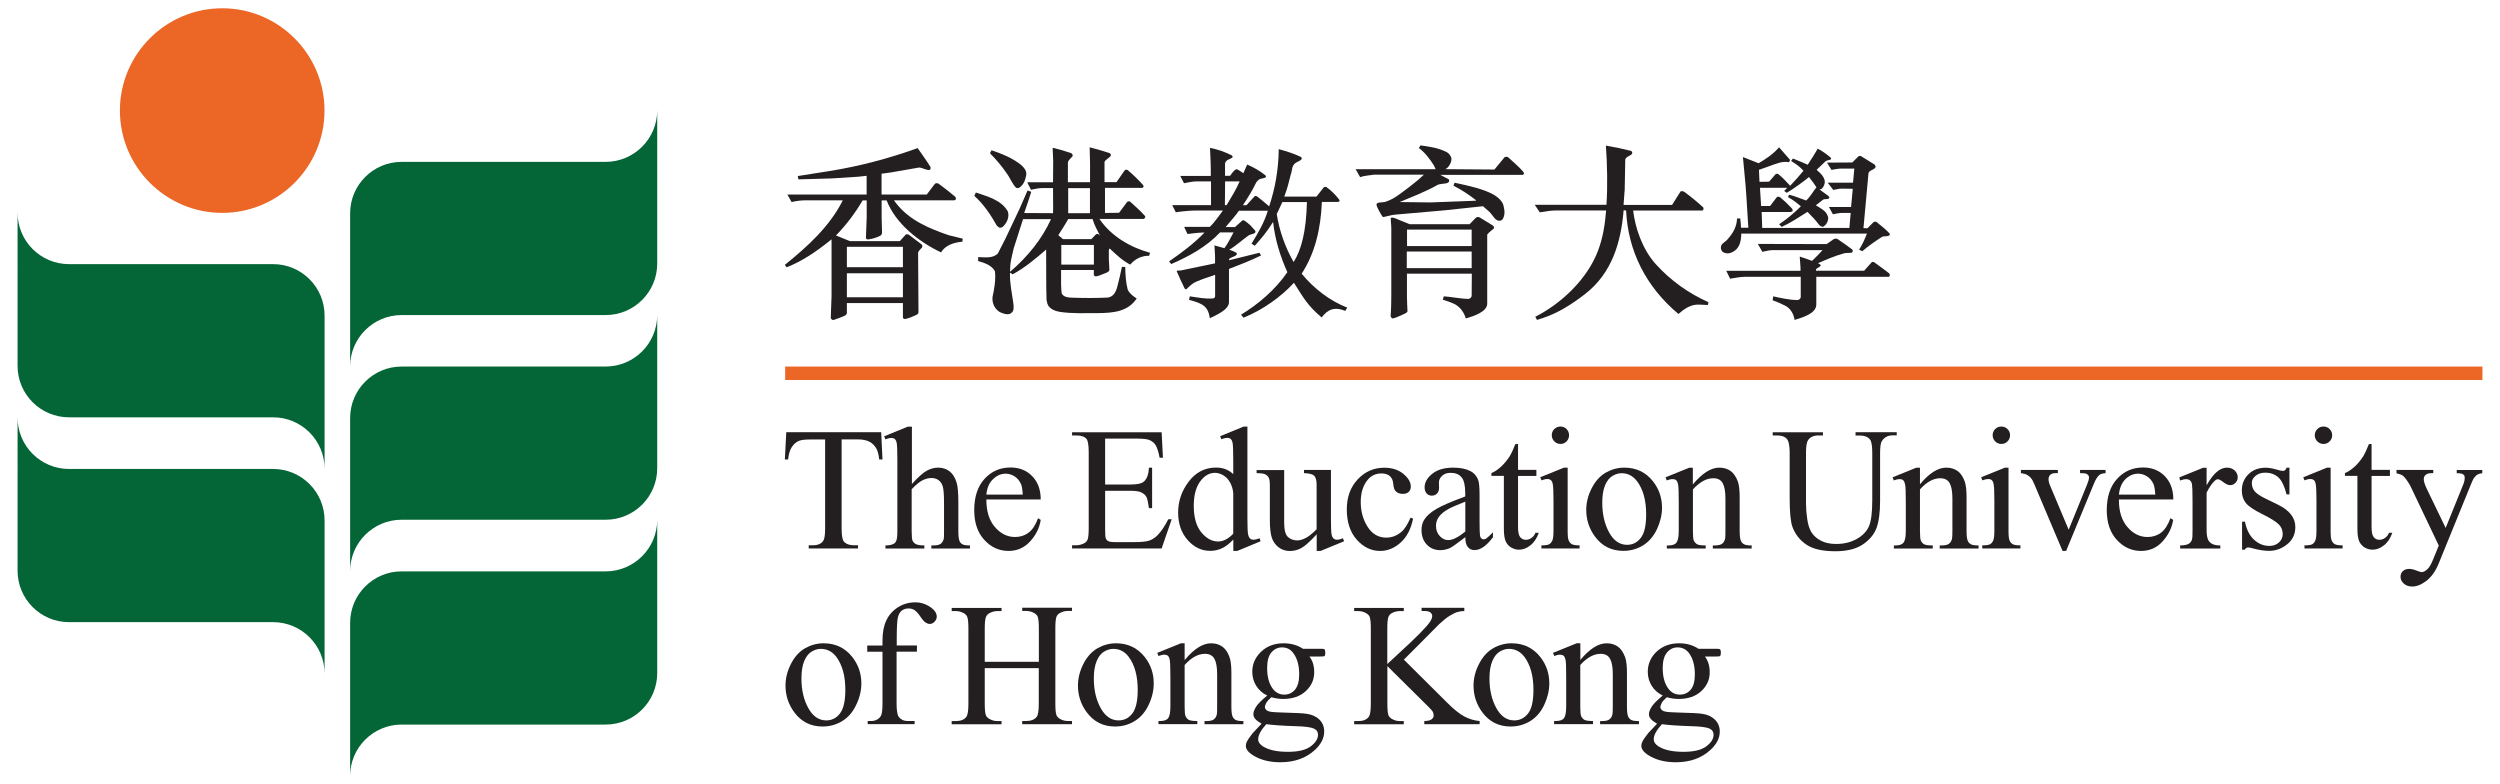 <?xml version="1.0" encoding="utf-8"?>
<!-- Generator: Adobe Illustrator 26.2.1, SVG Export Plug-In . SVG Version: 6.00 Build 0)  -->
<svg version="1.1" id="Layer_1" xmlns="http://www.w3.org/2000/svg" xmlns:xlink="http://www.w3.org/1999/xlink" x="0px" y="0px"
	 viewBox="0 0 322.95 101.32" style="enable-background:new 0 0 322.95 101.32;" xml:space="preserve">
<style type="text/css">
	.st0{fill:#EC6626;}
	.st1{fill:#046636;}
	.st2{fill:#231F20;}
</style>
<g>
	<path class="st0" d="M15.49,14.28c0,7.29,5.93,13.22,13.22,13.22c7.28,0,13.21-5.93,13.21-13.22c0-7.29-5.93-13.21-13.21-13.21
		C21.42,1.07,15.49,6.99,15.49,14.28"/>
	<path class="st1" d="M8.92,34.12h26.36c3.67,0,6.65,2.98,6.65,6.65v19.79c0-3.67-2.98-6.65-6.65-6.65H8.92
		c-3.68,0-6.65-2.98-6.65-6.65V27.47C2.27,31.14,5.24,34.12,8.92,34.12"/>
	<path class="st1" d="M78.23,73.81H51.88c-3.67,0-6.65,2.98-6.65,6.65v19.79c0-3.67,2.98-6.65,6.65-6.65h26.36
		c3.68,0,6.66-2.98,6.66-6.65V67.16C84.89,70.83,81.91,73.81,78.23,73.81"/>
	<path class="st1" d="M78.23,47.35H51.88c-3.67,0-6.65,2.98-6.65,6.65v19.79c0-3.67,2.98-6.65,6.65-6.65h26.36
		c3.68,0,6.66-2.98,6.66-6.65V40.7C84.89,44.37,81.91,47.35,78.23,47.35"/>
	<path class="st1" d="M8.92,60.58h26.36c3.67,0,6.65,2.98,6.65,6.65v19.79c0-3.67-2.98-6.65-6.65-6.65H8.92
		c-3.68,0-6.65-2.98-6.65-6.65V53.93C2.27,57.6,5.24,60.58,8.92,60.58"/>
	<path class="st1" d="M78.23,20.91H51.88c-3.67,0-6.65,2.98-6.65,6.65v19.79c0-3.67,2.98-6.65,6.65-6.65h26.36
		c3.68,0,6.66-2.98,6.66-6.65V14.26C84.89,17.93,81.91,20.91,78.23,20.91"/>
	<path class="st2" d="M113.83,55.83l0.17,3.52h-0.42c-0.08-0.62-0.19-1.06-0.33-1.33c-0.23-0.43-0.53-0.74-0.92-0.95
		c-0.38-0.2-0.88-0.31-1.5-0.31h-2.11v11.48c0,0.92,0.1,1.5,0.3,1.73c0.28,0.31,0.71,0.47,1.3,0.47h0.52v0.41h-6.37v-0.41h0.53
		c0.64,0,1.09-0.19,1.35-0.58c0.16-0.24,0.24-0.77,0.24-1.62V56.77h-1.81c-0.7,0-1.2,0.05-1.5,0.15c-0.39,0.14-0.71,0.41-0.98,0.81
		c-0.27,0.4-0.43,0.94-0.49,1.62h-0.42l0.18-3.52H113.83z"/>
	<path class="st2" d="M117.8,55.1v7.42c0.82-0.9,1.47-1.48,1.95-1.73c0.48-0.26,0.96-0.38,1.44-0.38c0.57,0,1.07,0.16,1.48,0.48
		c0.41,0.32,0.72,0.82,0.92,1.5c0.14,0.47,0.21,1.34,0.21,2.59v3.59c0,0.64,0.05,1.08,0.15,1.32c0.07,0.18,0.2,0.32,0.38,0.42
		c0.17,0.1,0.5,0.15,0.97,0.15v0.4h-4.99v-0.4h0.23c0.47,0,0.8-0.07,0.99-0.22c0.18-0.14,0.31-0.35,0.39-0.64
		c0.02-0.12,0.03-0.46,0.03-1.04v-3.59c0-1.11-0.06-1.83-0.18-2.18c-0.11-0.35-0.3-0.61-0.55-0.78c-0.25-0.17-0.55-0.26-0.91-0.26
		c-0.36,0-0.74,0.1-1.13,0.29c-0.39,0.19-0.86,0.58-1.41,1.16v5.36c0,0.7,0.04,1.13,0.12,1.3c0.07,0.17,0.22,0.31,0.43,0.43
		c0.21,0.11,0.57,0.17,1.09,0.17v0.4h-5.03v-0.4c0.45,0,0.81-0.07,1.06-0.21c0.15-0.07,0.27-0.21,0.35-0.42
		c0.09-0.21,0.13-0.63,0.13-1.26v-9.18c0-1.16-0.03-1.87-0.08-2.14c-0.05-0.27-0.14-0.45-0.26-0.54c-0.11-0.1-0.27-0.14-0.46-0.14
		c-0.15,0-0.41,0.06-0.75,0.18l-0.15-0.39l3.03-1.24H117.8z"/>
	<path class="st2" d="M127.42,64.53c-0.01,1.51,0.36,2.69,1.1,3.55c0.74,0.86,1.61,1.29,2.6,1.29c0.67,0,1.24-0.18,1.74-0.55
		c0.49-0.36,0.91-0.99,1.24-1.88l0.34,0.22c-0.15,1.01-0.6,1.93-1.35,2.76c-0.75,0.83-1.68,1.25-2.81,1.25
		c-1.22,0-2.26-0.48-3.13-1.43c-0.87-0.95-1.3-2.23-1.3-3.83c0-1.74,0.45-3.09,1.34-4.06c0.89-0.97,2.01-1.46,3.35-1.46
		c1.14,0,2.07,0.37,2.8,1.12c0.73,0.75,1.1,1.75,1.1,3.01H127.42z M127.42,63.89h4.7c-0.04-0.65-0.11-1.11-0.23-1.37
		c-0.19-0.41-0.46-0.74-0.82-0.98c-0.37-0.23-0.75-0.35-1.15-0.35c-0.61,0-1.16,0.24-1.64,0.71
		C127.78,62.37,127.5,63.04,127.42,63.89"/>
	<path class="st2" d="M142.76,56.65v5.94h3.3c0.86,0,1.43-0.13,1.72-0.39c0.38-0.34,0.6-0.94,0.64-1.79h0.41v5.23h-0.41
		c-0.1-0.73-0.21-1.2-0.31-1.41c-0.13-0.26-0.35-0.46-0.65-0.61c-0.3-0.15-0.77-0.22-1.4-0.22h-3.3v4.95c0,0.66,0.03,1.07,0.09,1.21
		c0.06,0.14,0.16,0.26,0.31,0.34c0.15,0.08,0.43,0.13,0.85,0.13h2.55c0.85,0,1.46-0.06,1.85-0.18c0.39-0.12,0.76-0.35,1.11-0.7
		c0.46-0.46,0.93-1.15,1.4-2.07h0.44l-1.3,3.77h-11.57v-0.41h0.53c0.35,0,0.69-0.09,1.01-0.25c0.24-0.12,0.4-0.3,0.48-0.53
		c0.08-0.24,0.13-0.72,0.13-1.45v-9.76c0-0.95-0.1-1.54-0.29-1.76c-0.27-0.3-0.71-0.44-1.33-0.44h-0.53v-0.41h11.57l0.17,3.29h-0.43
		c-0.15-0.79-0.33-1.33-0.52-1.63c-0.18-0.29-0.46-0.52-0.83-0.67c-0.3-0.11-0.82-0.17-1.56-0.17H142.76z"/>
	<path class="st2" d="M159.31,69.71c-0.49,0.52-0.98,0.89-1.45,1.11c-0.48,0.23-0.98,0.34-1.53,0.34c-1.11,0-2.08-0.46-2.9-1.39
		c-0.83-0.93-1.24-2.12-1.24-3.57c0-1.45,0.46-2.79,1.37-3.99c0.92-1.21,2.1-1.81,3.53-1.81c0.89,0,1.63,0.28,2.22,0.85v-1.87
		c0-1.16-0.03-1.87-0.08-2.14c-0.05-0.27-0.14-0.45-0.26-0.54c-0.11-0.1-0.26-0.14-0.44-0.14c-0.19,0-0.45,0.06-0.76,0.18
		l-0.15-0.39l3.02-1.24h0.5v11.73c0,1.19,0.03,1.91,0.09,2.18c0.05,0.26,0.14,0.45,0.26,0.55c0.12,0.1,0.26,0.15,0.43,0.15
		c0.2,0,0.46-0.06,0.8-0.19l0.12,0.39l-3.01,1.25h-0.51V69.71z M159.31,68.94v-5.23c-0.04-0.5-0.18-0.96-0.4-1.37
		c-0.23-0.41-0.51-0.73-0.88-0.94c-0.37-0.21-0.72-0.32-1.07-0.32c-0.65,0-1.23,0.29-1.74,0.88c-0.67,0.77-1.01,1.89-1.01,3.37
		c0,1.49,0.32,2.64,0.97,3.43c0.65,0.79,1.38,1.19,2.17,1.19C158.02,69.95,158.68,69.61,159.31,68.94"/>
	<path class="st2" d="M171.93,60.71v6.15c0,1.17,0.03,1.89,0.08,2.16c0.05,0.26,0.14,0.44,0.27,0.55c0.12,0.1,0.26,0.15,0.42,0.15
		c0.23,0,0.49-0.06,0.78-0.19l0.15,0.39l-3.04,1.25h-0.5v-2.15c-0.87,0.95-1.54,1.54-2,1.79c-0.46,0.24-0.94,0.37-1.46,0.37
		c-0.57,0-1.06-0.17-1.48-0.49c-0.41-0.33-0.71-0.75-0.87-1.27c-0.16-0.52-0.24-1.25-0.24-2.19v-4.53c0-0.48-0.05-0.81-0.15-1
		c-0.1-0.18-0.26-0.33-0.46-0.43c-0.2-0.1-0.57-0.15-1.1-0.14v-0.41h3.56v6.79c0,0.95,0.16,1.57,0.49,1.86
		c0.33,0.3,0.73,0.44,1.19,0.44c0.32,0,0.68-0.1,1.08-0.3c0.4-0.2,0.88-0.58,1.43-1.14v-5.75c0-0.58-0.11-0.97-0.32-1.17
		c-0.21-0.2-0.65-0.31-1.31-0.33v-0.41H171.93z"/>
	<path class="st2" d="M182.54,67c-0.27,1.34-0.81,2.37-1.61,3.09c-0.8,0.72-1.68,1.08-2.64,1.08c-1.15,0-2.16-0.49-3.02-1.45
		c-0.86-0.97-1.29-2.27-1.29-3.92c0-1.6,0.48-2.89,1.42-3.89c0.95-1,2.09-1.49,3.42-1.49c1,0,1.82,0.26,2.46,0.79
		c0.65,0.53,0.97,1.08,0.97,1.65c0,0.28-0.09,0.51-0.27,0.68c-0.18,0.17-0.43,0.26-0.76,0.26c-0.43,0-0.76-0.14-0.99-0.42
		c-0.12-0.16-0.21-0.45-0.25-0.89c-0.04-0.43-0.18-0.77-0.45-1c-0.26-0.22-0.61-0.33-1.07-0.33c-0.74,0-1.33,0.27-1.78,0.82
		c-0.6,0.72-0.9,1.68-0.9,2.87c0,1.21,0.3,2.28,0.89,3.21c0.6,0.93,1.4,1.39,2.41,1.39c0.72,0,1.37-0.25,1.95-0.74
		c0.41-0.34,0.8-0.96,1.19-1.85L182.54,67z"/>
	<path class="st2" d="M189.29,69.39c-1.05,0.8-1.7,1.27-1.97,1.4c-0.4,0.18-0.82,0.28-1.27,0.28c-0.7,0-1.28-0.24-1.74-0.72
		c-0.45-0.48-0.68-1.11-0.68-1.89c0-0.49,0.11-0.92,0.33-1.29c0.3-0.5,0.83-0.98,1.58-1.42c0.75-0.44,1.99-0.98,3.74-1.62v-0.4
		c0-1.01-0.16-1.71-0.48-2.08c-0.32-0.38-0.79-0.57-1.4-0.57c-0.46,0-0.83,0.12-1.1,0.38c-0.28,0.25-0.42,0.54-0.42,0.86l0.02,0.64
		c0,0.34-0.08,0.6-0.26,0.79c-0.18,0.18-0.4,0.28-0.68,0.28c-0.28,0-0.5-0.1-0.67-0.29c-0.17-0.19-0.26-0.45-0.26-0.78
		c0-0.64,0.33-1.22,0.98-1.75c0.65-0.53,1.56-0.8,2.73-0.8c0.9,0,1.64,0.15,2.22,0.45c0.44,0.23,0.76,0.59,0.97,1.08
		c0.13,0.32,0.2,0.97,0.2,1.95v3.45c0,0.97,0.02,1.56,0.05,1.78c0.03,0.22,0.1,0.36,0.18,0.44c0.08,0.08,0.18,0.11,0.29,0.11
		c0.12,0,0.22-0.03,0.31-0.08c0.15-0.1,0.45-0.37,0.9-0.81v0.62c-0.83,1.11-1.62,1.66-2.37,1.66c-0.36,0-0.65-0.12-0.86-0.38
		C189.4,70.43,189.29,70,189.29,69.39 M189.29,68.67v-3.87c-1.12,0.44-1.84,0.76-2.16,0.94c-0.59,0.33-1,0.67-1.25,1.02
		c-0.25,0.36-0.38,0.74-0.38,1.16c0,0.53,0.16,0.97,0.48,1.32c0.31,0.35,0.68,0.53,1.1,0.53C187.63,69.78,188.37,69.41,189.29,68.67
		"/>
	<path class="st2" d="M196.1,57.37v3.33h2.37v0.78h-2.37v6.58c0,0.66,0.09,1.1,0.28,1.33c0.19,0.23,0.43,0.34,0.73,0.34
		c0.25,0,0.48-0.07,0.71-0.23c0.23-0.15,0.41-0.37,0.53-0.67h0.43c-0.26,0.72-0.62,1.27-1.1,1.63c-0.47,0.37-0.96,0.55-1.46,0.55
		c-0.34,0-0.67-0.09-1-0.28c-0.33-0.19-0.56-0.46-0.72-0.81c-0.15-0.35-0.23-0.89-0.23-1.62v-6.83h-1.61v-0.36
		c0.41-0.16,0.82-0.44,1.25-0.83c0.42-0.39,0.8-0.85,1.14-1.38c0.17-0.28,0.41-0.79,0.71-1.54H196.1z"/>
	<path class="st2" d="M202.51,60.41v8.15c0,0.64,0.04,1.06,0.14,1.27c0.09,0.21,0.23,0.37,0.41,0.47c0.18,0.1,0.51,0.15,0.99,0.15
		v0.4h-4.93v-0.4c0.49,0,0.83-0.05,1-0.14c0.17-0.1,0.3-0.26,0.41-0.48c0.1-0.22,0.15-0.65,0.15-1.27v-3.91
		c0-1.1-0.03-1.81-0.1-2.14c-0.05-0.24-0.13-0.4-0.25-0.49c-0.11-0.09-0.26-0.14-0.45-0.14c-0.21,0-0.46,0.06-0.75,0.17l-0.16-0.4
		l3.06-1.24H202.51z M201.58,55.1c0.31,0,0.58,0.11,0.79,0.33c0.22,0.22,0.32,0.48,0.32,0.79s-0.11,0.58-0.32,0.8
		c-0.22,0.22-0.48,0.33-0.79,0.33c-0.31,0-0.57-0.11-0.79-0.33c-0.22-0.22-0.33-0.49-0.33-0.8s0.1-0.57,0.32-0.79
		C201,55.21,201.27,55.1,201.58,55.1"/>
	<path class="st2" d="M209.82,60.41c1.54,0,2.77,0.58,3.7,1.75c0.79,1,1.18,2.14,1.18,3.43c0,0.91-0.22,1.83-0.65,2.76
		c-0.44,0.93-1.04,1.63-1.8,2.1c-0.76,0.47-1.61,0.71-2.55,0.71c-1.53,0-2.74-0.61-3.65-1.83c-0.76-1.03-1.14-2.18-1.14-3.46
		c0-0.93,0.23-1.86,0.69-2.77c0.46-0.92,1.07-1.6,1.82-2.04C208.18,60.63,208.98,60.41,209.82,60.41 M209.48,61.13
		c-0.39,0-0.79,0.12-1.18,0.35c-0.4,0.23-0.72,0.64-0.96,1.22c-0.24,0.58-0.36,1.33-0.36,2.25c0,1.48,0.3,2.75,0.88,3.82
		c0.59,1.07,1.36,1.61,2.32,1.61c0.72,0,1.31-0.29,1.77-0.89c0.47-0.59,0.7-1.61,0.7-3.05c0-1.8-0.39-3.22-1.16-4.25
		C210.95,61.48,210.29,61.13,209.48,61.13"/>
	<path class="st2" d="M218.7,62.56c1.19-1.43,2.33-2.15,3.4-2.15c0.55,0,1.03,0.14,1.43,0.41c0.4,0.28,0.72,0.73,0.96,1.37
		c0.16,0.44,0.24,1.12,0.24,2.04v4.33c0,0.64,0.05,1.08,0.16,1.31c0.08,0.18,0.21,0.33,0.39,0.43c0.18,0.11,0.52,0.16,1,0.16v0.4
		h-5.02v-0.4h0.21c0.47,0,0.8-0.07,0.99-0.22c0.19-0.14,0.32-0.36,0.39-0.64c0.03-0.11,0.04-0.46,0.04-1.04v-4.15
		c0-0.92-0.12-1.59-0.36-2.01c-0.24-0.42-0.64-0.62-1.21-0.62c-0.88,0-1.75,0.48-2.63,1.44v5.35c0,0.69,0.04,1.11,0.12,1.27
		c0.11,0.21,0.25,0.37,0.43,0.47c0.18,0.1,0.55,0.15,1.1,0.15v0.4h-5.02v-0.4h0.22c0.51,0,0.87-0.13,1.04-0.39
		c0.19-0.26,0.28-0.76,0.28-1.5v-3.77c0-1.22-0.03-1.96-0.09-2.23c-0.05-0.26-0.14-0.45-0.25-0.54c-0.11-0.1-0.27-0.14-0.46-0.14
		c-0.21,0-0.45,0.06-0.75,0.17l-0.16-0.4l3.06-1.24h0.47V62.56z"/>
	<path class="st2" d="M239.7,56.24v-0.41h5.32v0.41h-0.56c-0.59,0-1.05,0.25-1.36,0.74c-0.16,0.23-0.23,0.76-0.23,1.6v6.09
		c0,1.51-0.15,2.67-0.45,3.51c-0.3,0.83-0.89,1.54-1.76,2.14c-0.88,0.59-2.06,0.89-3.57,0.89c-1.64,0-2.89-0.28-3.73-0.85
		c-0.85-0.57-1.45-1.33-1.81-2.29c-0.24-0.66-0.36-1.89-0.36-3.7v-5.87c0-0.92-0.12-1.53-0.38-1.82c-0.26-0.29-0.67-0.43-1.24-0.43
		H229v-0.41h6.49v0.41h-0.58c-0.62,0-1.06,0.2-1.33,0.59c-0.19,0.27-0.28,0.82-0.28,1.66v6.55c0,0.58,0.05,1.25,0.16,2.01
		c0.11,0.75,0.3,1.34,0.58,1.76c0.28,0.42,0.69,0.77,1.21,1.04c0.53,0.27,1.18,0.41,1.95,0.41c0.98,0,1.86-0.21,2.64-0.64
		c0.78-0.43,1.3-0.98,1.59-1.64c0.29-0.67,0.43-1.8,0.43-3.4v-6.08c0-0.94-0.1-1.52-0.31-1.76c-0.29-0.33-0.72-0.49-1.28-0.49H239.7
		z"/>
	<path class="st2" d="M248.02,62.56c1.19-1.43,2.32-2.15,3.4-2.15c0.55,0,1.03,0.14,1.43,0.41c0.4,0.28,0.72,0.73,0.95,1.37
		c0.16,0.44,0.24,1.12,0.24,2.04v4.33c0,0.64,0.05,1.08,0.16,1.31c0.08,0.18,0.21,0.33,0.39,0.43c0.18,0.11,0.52,0.16,1,0.16v0.4
		h-5.02v-0.4h0.21c0.47,0,0.81-0.07,0.99-0.22c0.19-0.14,0.32-0.36,0.39-0.64c0.03-0.11,0.05-0.46,0.05-1.04v-4.15
		c0-0.92-0.12-1.59-0.36-2.01c-0.24-0.42-0.65-0.62-1.21-0.62c-0.88,0-1.76,0.48-2.62,1.44v5.35c0,0.69,0.04,1.11,0.12,1.27
		c0.1,0.21,0.24,0.37,0.42,0.47c0.18,0.1,0.55,0.15,1.11,0.15v0.4h-5.02v-0.4h0.22c0.52,0,0.86-0.13,1.05-0.39
		c0.18-0.26,0.27-0.76,0.27-1.5v-3.77c0-1.22-0.03-1.96-0.09-2.23c-0.06-0.26-0.14-0.45-0.26-0.54c-0.11-0.1-0.27-0.14-0.46-0.14
		c-0.2,0-0.45,0.06-0.74,0.17l-0.16-0.4l3.06-1.24h0.48V62.56z"/>
	<path class="st2" d="M259.46,60.41v8.15c0,0.64,0.04,1.06,0.14,1.27c0.09,0.21,0.23,0.37,0.41,0.47c0.18,0.1,0.51,0.15,0.99,0.15
		v0.4h-4.93v-0.4c0.49,0,0.83-0.05,1-0.14c0.17-0.1,0.31-0.26,0.41-0.48c0.1-0.22,0.15-0.65,0.15-1.27v-3.91
		c0-1.1-0.03-1.81-0.1-2.14c-0.05-0.24-0.13-0.4-0.24-0.49c-0.11-0.09-0.26-0.14-0.46-0.14c-0.2,0-0.46,0.06-0.75,0.17l-0.15-0.4
		l3.06-1.24H259.46z M258.54,55.1c0.31,0,0.57,0.11,0.79,0.33c0.22,0.22,0.33,0.48,0.33,0.79s-0.11,0.58-0.33,0.8
		c-0.22,0.22-0.48,0.33-0.79,0.33c-0.31,0-0.58-0.11-0.8-0.33c-0.22-0.22-0.33-0.49-0.33-0.8s0.11-0.57,0.32-0.79
		C257.95,55.21,258.22,55.1,258.54,55.1"/>
	<path class="st2" d="M261.06,60.71h4.77v0.41h-0.31c-0.29,0-0.51,0.07-0.66,0.21c-0.15,0.14-0.23,0.33-0.23,0.57
		c0,0.26,0.08,0.56,0.24,0.92l2.36,5.61l2.37-5.82c0.17-0.41,0.26-0.73,0.26-0.94c0-0.1-0.03-0.19-0.09-0.26
		c-0.08-0.11-0.18-0.19-0.31-0.23c-0.13-0.04-0.38-0.06-0.76-0.06v-0.41H272v0.41c-0.39,0.03-0.65,0.11-0.8,0.23
		c-0.26,0.22-0.49,0.59-0.7,1.11l-3.6,8.71h-0.46l-3.62-8.56c-0.16-0.4-0.32-0.69-0.46-0.86c-0.15-0.17-0.34-0.32-0.56-0.44
		c-0.13-0.07-0.37-0.13-0.74-0.19V60.71z"/>
	<path class="st2" d="M273.72,64.53c-0.01,1.51,0.36,2.69,1.1,3.55c0.73,0.86,1.61,1.29,2.6,1.29c0.66,0,1.24-0.18,1.73-0.55
		c0.49-0.36,0.9-0.99,1.23-1.88l0.35,0.22c-0.16,1.01-0.61,1.93-1.35,2.76s-1.68,1.25-2.8,1.25c-1.22,0-2.26-0.48-3.13-1.43
		c-0.87-0.95-1.3-2.23-1.3-3.83c0-1.74,0.45-3.09,1.34-4.06c0.89-0.97,2.01-1.46,3.35-1.46c1.14,0,2.08,0.37,2.81,1.12
		c0.73,0.75,1.1,1.75,1.1,3.01H273.72z M273.72,63.89h4.7c-0.04-0.65-0.12-1.11-0.24-1.37c-0.18-0.41-0.46-0.74-0.82-0.98
		c-0.37-0.23-0.75-0.35-1.15-0.35c-0.61,0-1.16,0.24-1.65,0.71C274.09,62.37,273.81,63.04,273.72,63.89"/>
	<path class="st2" d="M285.05,60.41v2.28c0.85-1.52,1.72-2.28,2.62-2.28c0.4,0,0.74,0.12,1.01,0.37c0.26,0.25,0.39,0.54,0.39,0.86
		c0,0.29-0.09,0.53-0.29,0.73c-0.19,0.2-0.42,0.3-0.69,0.3c-0.26,0-0.55-0.13-0.87-0.38c-0.32-0.25-0.56-0.38-0.71-0.38
		c-0.13,0-0.28,0.07-0.43,0.22c-0.33,0.3-0.67,0.8-1.03,1.5v4.86c0,0.56,0.07,0.99,0.21,1.27c0.1,0.2,0.27,0.37,0.51,0.5
		c0.24,0.13,0.59,0.2,1.05,0.2v0.4h-5.19v-0.4c0.52,0,0.9-0.08,1.15-0.24c0.18-0.12,0.32-0.3,0.39-0.56
		c0.04-0.13,0.06-0.48,0.06-1.08v-3.93c0-1.18-0.03-1.89-0.07-2.11c-0.05-0.23-0.14-0.39-0.27-0.49c-0.13-0.1-0.29-0.15-0.48-0.15
		c-0.23,0-0.49,0.06-0.78,0.17l-0.11-0.4l3.07-1.24H285.05z"/>
	<path class="st2" d="M295.75,60.41v3.46h-0.37c-0.28-1.09-0.64-1.83-1.08-2.22c-0.44-0.39-1-0.59-1.68-0.59
		c-0.52,0-0.93,0.14-1.25,0.41c-0.32,0.27-0.48,0.57-0.48,0.91c0,0.41,0.12,0.77,0.35,1.06c0.23,0.3,0.7,0.62,1.4,0.96l1.62,0.79
		c1.5,0.73,2.25,1.69,2.25,2.89c0,0.92-0.35,1.67-1.05,2.23c-0.7,0.56-1.48,0.85-2.34,0.85c-0.62,0-1.33-0.11-2.13-0.33
		c-0.25-0.07-0.44-0.11-0.6-0.11c-0.17,0-0.3,0.1-0.4,0.29h-0.36v-3.62H290c0.21,1.03,0.6,1.81,1.19,2.34
		c0.58,0.53,1.23,0.79,1.96,0.79c0.51,0,0.92-0.15,1.25-0.45c0.32-0.3,0.48-0.66,0.48-1.08c0-0.51-0.18-0.94-0.54-1.28
		c-0.36-0.35-1.07-0.79-2.14-1.32c-1.07-0.53-1.77-1.01-2.1-1.44c-0.33-0.42-0.5-0.95-0.5-1.6c0-0.83,0.29-1.53,0.86-2.09
		c0.57-0.56,1.31-0.84,2.22-0.84c0.4,0,0.88,0.08,1.45,0.25c0.38,0.11,0.63,0.16,0.76,0.16c0.12,0,0.21-0.02,0.28-0.08
		c0.07-0.05,0.14-0.17,0.23-0.34H295.75z"/>
	<path class="st2" d="M301.07,60.41v8.15c0,0.64,0.04,1.06,0.14,1.27c0.09,0.21,0.23,0.37,0.41,0.47c0.18,0.1,0.52,0.15,1,0.15v0.4
		h-4.93v-0.4c0.49,0,0.83-0.05,1-0.14c0.17-0.1,0.3-0.26,0.4-0.48c0.1-0.22,0.15-0.65,0.15-1.27v-3.91c0-1.1-0.03-1.81-0.1-2.14
		c-0.05-0.24-0.13-0.4-0.24-0.49c-0.11-0.09-0.26-0.14-0.46-0.14c-0.21,0-0.46,0.06-0.75,0.17l-0.15-0.4l3.06-1.24H301.07z
		 M300.15,55.1c0.31,0,0.58,0.11,0.79,0.33c0.22,0.22,0.33,0.48,0.33,0.79s-0.11,0.58-0.33,0.8c-0.21,0.22-0.48,0.33-0.79,0.33
		c-0.31,0-0.57-0.11-0.8-0.33c-0.22-0.22-0.33-0.49-0.33-0.8s0.11-0.57,0.33-0.79C299.56,55.21,299.83,55.1,300.15,55.1"/>
	<path class="st2" d="M306.36,57.37v3.33h2.37v0.78h-2.37v6.58c0,0.66,0.09,1.1,0.28,1.33c0.19,0.23,0.43,0.34,0.73,0.34
		c0.24,0,0.48-0.07,0.71-0.23c0.23-0.15,0.41-0.37,0.53-0.67h0.43c-0.26,0.72-0.62,1.27-1.1,1.63c-0.47,0.37-0.96,0.55-1.46,0.55
		c-0.34,0-0.67-0.09-1-0.28c-0.32-0.19-0.56-0.46-0.72-0.81c-0.15-0.35-0.23-0.89-0.23-1.62v-6.83h-1.61v-0.36
		c0.41-0.16,0.82-0.44,1.25-0.83c0.43-0.39,0.8-0.85,1.14-1.38c0.17-0.28,0.41-0.79,0.71-1.54H306.36z"/>
	<path class="st2" d="M309.6,60.71h4.73v0.41h-0.23c-0.33,0-0.58,0.07-0.75,0.22c-0.17,0.14-0.25,0.32-0.25,0.54
		c0,0.29,0.12,0.69,0.36,1.2l2.47,5.12l2.27-5.61c0.13-0.3,0.19-0.6,0.19-0.9c0-0.13-0.03-0.23-0.08-0.3
		c-0.06-0.08-0.15-0.14-0.28-0.19c-0.12-0.05-0.35-0.07-0.67-0.07v-0.41h3.3v0.41c-0.28,0.03-0.48,0.09-0.63,0.18
		c-0.15,0.09-0.31,0.26-0.49,0.5c-0.07,0.1-0.19,0.39-0.38,0.85l-4.13,10.13c-0.4,0.98-0.92,1.73-1.57,2.23
		c-0.65,0.5-1.27,0.75-1.86,0.75c-0.44,0-0.8-0.13-1.08-0.38c-0.28-0.25-0.42-0.54-0.42-0.87c0-0.31,0.1-0.56,0.31-0.75
		c0.2-0.19,0.48-0.28,0.84-0.28c0.24,0,0.57,0.08,1,0.25c0.29,0.11,0.48,0.17,0.56,0.17c0.22,0,0.46-0.12,0.72-0.34
		c0.27-0.23,0.53-0.67,0.79-1.33l0.72-1.76l-3.65-7.66c-0.11-0.23-0.29-0.51-0.53-0.85c-0.19-0.26-0.34-0.43-0.46-0.52
		c-0.17-0.12-0.44-0.22-0.82-0.31V60.71z"/>
	<path class="st2" d="M106.38,83.1c1.54,0,2.77,0.58,3.7,1.75c0.79,0.99,1.19,2.14,1.19,3.43c0,0.91-0.21,1.83-0.66,2.76
		c-0.43,0.93-1.03,1.63-1.8,2.1c-0.76,0.47-1.61,0.71-2.55,0.71c-1.53,0-2.75-0.61-3.65-1.83c-0.76-1.02-1.14-2.18-1.14-3.46
		c0-0.93,0.23-1.86,0.69-2.77c0.46-0.92,1.07-1.6,1.82-2.04C104.74,83.32,105.54,83.1,106.38,83.1 M106.03,83.82
		c-0.39,0-0.79,0.12-1.18,0.35c-0.39,0.23-0.71,0.64-0.96,1.22c-0.24,0.58-0.36,1.33-0.36,2.25c0,1.48,0.29,2.75,0.88,3.82
		c0.59,1.07,1.36,1.6,2.32,1.6c0.72,0,1.31-0.29,1.77-0.89c0.46-0.59,0.7-1.61,0.7-3.05c0-1.8-0.39-3.22-1.16-4.26
		C107.51,84.17,106.85,83.82,106.03,83.82"/>
	<path class="st2" d="M115.82,84.19v6.67c0,0.94,0.1,1.54,0.31,1.79c0.27,0.32,0.64,0.49,1.1,0.49h0.92v0.4h-6.06v-0.4h0.46
		c0.29,0,0.56-0.07,0.81-0.22c0.24-0.15,0.42-0.35,0.5-0.6c0.09-0.25,0.14-0.74,0.14-1.46v-6.67h-1.97v-0.8h1.97v-0.66
		c0-1.01,0.16-1.87,0.49-2.57c0.32-0.7,0.82-1.27,1.49-1.7c0.67-0.43,1.42-0.65,2.25-0.65c0.78,0,1.49,0.25,2.14,0.75
		c0.43,0.33,0.64,0.7,0.64,1.12c0,0.22-0.1,0.43-0.28,0.63c-0.19,0.2-0.4,0.29-0.62,0.29c-0.17,0-0.35-0.06-0.54-0.18
		c-0.19-0.12-0.42-0.38-0.69-0.79c-0.27-0.4-0.52-0.67-0.75-0.82c-0.23-0.14-0.48-0.21-0.76-0.21c-0.34,0-0.63,0.09-0.87,0.27
		c-0.23,0.18-0.4,0.46-0.5,0.84c-0.11,0.38-0.16,1.36-0.16,2.94v0.73h2.61v0.8H115.82z"/>
	<path class="st2" d="M127.22,85.49h6.98v-4.3c0-0.77-0.05-1.27-0.15-1.52c-0.07-0.18-0.22-0.35-0.46-0.48
		c-0.32-0.18-0.65-0.27-1.01-0.27h-0.53v-0.41h6.43v0.41h-0.53c-0.36,0-0.69,0.09-1.01,0.26c-0.24,0.12-0.4,0.3-0.48,0.54
		c-0.08,0.24-0.13,0.73-0.13,1.47v9.69c0,0.76,0.05,1.26,0.15,1.51c0.07,0.19,0.23,0.35,0.45,0.48c0.32,0.18,0.66,0.27,1.02,0.27
		h0.53v0.41h-6.43v-0.41h0.53c0.61,0,1.06-0.18,1.34-0.54c0.18-0.24,0.27-0.8,0.27-1.71v-4.58h-6.98v4.58
		c0,0.76,0.05,1.26,0.15,1.51c0.07,0.19,0.23,0.35,0.47,0.48c0.32,0.18,0.65,0.27,1.01,0.27h0.54v0.41h-6.44v-0.41h0.54
		c0.62,0,1.07-0.18,1.35-0.54c0.18-0.24,0.27-0.8,0.27-1.71v-9.69c0-0.77-0.05-1.27-0.15-1.52c-0.07-0.18-0.22-0.35-0.45-0.48
		c-0.33-0.18-0.66-0.27-1.02-0.27h-0.54v-0.41h6.44v0.41h-0.54c-0.36,0-0.69,0.09-1.01,0.26c-0.23,0.12-0.39,0.3-0.48,0.54
		c-0.09,0.24-0.14,0.73-0.14,1.47V85.49z"/>
	<path class="st2" d="M144.16,83.1c1.53,0,2.76,0.58,3.7,1.75c0.79,0.99,1.18,2.14,1.18,3.43c0,0.91-0.21,1.83-0.65,2.76
		c-0.43,0.93-1.04,1.63-1.8,2.1c-0.76,0.47-1.61,0.71-2.55,0.71c-1.53,0-2.74-0.61-3.65-1.83c-0.76-1.02-1.14-2.18-1.14-3.46
		c0-0.93,0.23-1.86,0.69-2.77c0.46-0.92,1.07-1.6,1.82-2.04C142.52,83.32,143.31,83.1,144.16,83.1 M143.81,83.82
		c-0.39,0-0.78,0.12-1.18,0.35c-0.4,0.23-0.71,0.64-0.96,1.22c-0.25,0.58-0.37,1.33-0.37,2.25c0,1.48,0.29,2.75,0.88,3.82
		c0.59,1.07,1.36,1.6,2.32,1.6c0.72,0,1.31-0.29,1.77-0.89c0.46-0.59,0.7-1.61,0.7-3.05c0-1.8-0.39-3.22-1.16-4.26
		C145.3,84.17,144.63,83.82,143.81,83.82"/>
	<path class="st2" d="M153.05,85.25c1.19-1.43,2.32-2.15,3.4-2.15c0.55,0,1.03,0.14,1.43,0.42c0.4,0.27,0.72,0.73,0.95,1.37
		c0.16,0.44,0.24,1.12,0.24,2.04v4.33c0,0.64,0.05,1.08,0.16,1.31c0.08,0.18,0.21,0.33,0.39,0.43c0.18,0.1,0.52,0.15,1,0.15v0.4
		h-5.02v-0.4h0.21c0.47,0,0.8-0.07,0.99-0.22c0.19-0.14,0.32-0.35,0.39-0.64c0.03-0.11,0.04-0.46,0.04-1.04V87.1
		c0-0.92-0.12-1.59-0.36-2.01c-0.24-0.42-0.65-0.63-1.21-0.63c-0.88,0-1.76,0.48-2.63,1.44v5.35c0,0.69,0.04,1.11,0.12,1.27
		c0.1,0.21,0.24,0.37,0.42,0.47c0.18,0.1,0.55,0.15,1.1,0.15v0.4h-5.02v-0.4h0.22c0.52,0,0.87-0.13,1.05-0.39
		c0.18-0.26,0.27-0.76,0.27-1.5v-3.77c0-1.22-0.03-1.96-0.08-2.23c-0.05-0.26-0.14-0.45-0.25-0.54c-0.12-0.1-0.27-0.14-0.46-0.14
		c-0.21,0-0.45,0.06-0.74,0.17l-0.17-0.4l3.06-1.24h0.48V85.25z"/>
	<path class="st2" d="M163.7,89.85c-0.62-0.3-1.1-0.73-1.43-1.27c-0.33-0.54-0.5-1.14-0.5-1.8c0-1,0.38-1.87,1.14-2.59
		c0.75-0.72,1.72-1.09,2.9-1.09c0.97,0,1.81,0.24,2.51,0.71h2.15c0.32,0,0.5,0.01,0.55,0.03c0.05,0.02,0.09,0.05,0.11,0.09
		c0.04,0.07,0.07,0.18,0.07,0.36c0,0.19-0.02,0.32-0.05,0.4c-0.02,0.04-0.06,0.07-0.12,0.09c-0.05,0.02-0.24,0.03-0.56,0.03h-1.32
		c0.42,0.53,0.62,1.21,0.62,2.04c0,0.95-0.36,1.75-1.09,2.43c-0.72,0.67-1.7,1.01-2.91,1.01c-0.5,0-1.01-0.07-1.54-0.22
		c-0.32,0.28-0.54,0.53-0.66,0.74c-0.11,0.21-0.17,0.39-0.17,0.54c0,0.13,0.06,0.25,0.18,0.37c0.12,0.12,0.36,0.2,0.71,0.25
		c0.21,0.03,0.72,0.05,1.55,0.08c1.52,0.04,2.51,0.09,2.96,0.16c0.69,0.1,1.24,0.35,1.65,0.76c0.41,0.41,0.61,0.92,0.61,1.53
		c0,0.83-0.39,1.62-1.17,2.35c-1.15,1.08-2.66,1.62-4.51,1.62c-1.43,0-2.63-0.32-3.61-0.96c-0.56-0.37-0.83-0.76-0.83-1.15
		c0-0.18,0.04-0.36,0.12-0.53c0.13-0.27,0.39-0.65,0.78-1.14c0.05-0.07,0.43-0.47,1.13-1.2c-0.38-0.23-0.66-0.43-0.82-0.62
		c-0.15-0.18-0.24-0.38-0.24-0.61c0-0.26,0.11-0.56,0.32-0.91C162.45,90.97,162.93,90.48,163.7,89.85 M163.58,93.55
		c-0.35,0.38-0.61,0.73-0.78,1.05c-0.18,0.33-0.27,0.62-0.27,0.9c0,0.35,0.21,0.66,0.64,0.93c0.74,0.46,1.81,0.69,3.2,0.69
		c1.33,0,2.31-0.23,2.94-0.7c0.63-0.47,0.95-0.97,0.95-1.5c0-0.38-0.19-0.66-0.57-0.82c-0.38-0.16-1.14-0.26-2.28-0.29
		C165.75,93.76,164.48,93.67,163.58,93.55 M165.62,83.63c-0.55,0-1.01,0.22-1.38,0.65c-0.37,0.44-0.55,1.1-0.55,2
		c0,1.17,0.25,2.07,0.75,2.72c0.38,0.49,0.87,0.73,1.46,0.73c0.56,0,1.02-0.21,1.38-0.63c0.36-0.42,0.55-1.08,0.55-1.98
		c0-1.18-0.26-2.09-0.77-2.76C166.7,83.87,166.21,83.63,165.62,83.63"/>
	<path class="st2" d="M181.35,85.21l5.54,5.51c0.91,0.91,1.68,1.53,2.32,1.86c0.64,0.33,1.29,0.51,1.93,0.56v0.41h-7.15v-0.41
		c0.42,0,0.74-0.07,0.93-0.21c0.19-0.14,0.28-0.31,0.28-0.48c0-0.18-0.04-0.34-0.1-0.48c-0.07-0.14-0.3-0.4-0.7-0.79l-5.18-5.13
		v4.84c0,0.76,0.05,1.26,0.14,1.51c0.07,0.18,0.23,0.35,0.46,0.48c0.32,0.18,0.65,0.27,1.01,0.27h0.51v0.41h-6.41v-0.41h0.53
		c0.62,0,1.07-0.18,1.35-0.54c0.18-0.24,0.27-0.8,0.27-1.71v-9.7c0-0.76-0.05-1.27-0.15-1.52c-0.07-0.18-0.22-0.33-0.45-0.47
		c-0.32-0.18-0.67-0.27-1.02-0.27h-0.53v-0.41h6.41v0.41h-0.51c-0.35,0-0.68,0.08-1.01,0.25c-0.23,0.12-0.39,0.3-0.47,0.53
		c-0.09,0.24-0.14,0.73-0.14,1.46v4.6c0.15-0.14,0.65-0.61,1.52-1.41c2.2-2.01,3.52-3.35,3.98-4.02c0.2-0.3,0.3-0.55,0.3-0.78
		c0-0.17-0.08-0.32-0.23-0.45c-0.15-0.13-0.42-0.19-0.79-0.19h-0.35v-0.41h5.52v0.41c-0.32,0.01-0.62,0.05-0.88,0.13
		c-0.27,0.08-0.59,0.24-0.98,0.47c-0.39,0.23-0.86,0.61-1.42,1.13c-0.16,0.15-0.91,0.9-2.25,2.27L181.35,85.21z"/>
	<path class="st2" d="M195.26,83.1c1.54,0,2.77,0.58,3.7,1.75c0.79,0.99,1.18,2.14,1.18,3.43c0,0.91-0.22,1.83-0.65,2.76
		c-0.43,0.93-1.04,1.63-1.8,2.1c-0.76,0.47-1.62,0.71-2.55,0.71c-1.53,0-2.75-0.61-3.65-1.83c-0.76-1.02-1.14-2.18-1.14-3.46
		c0-0.93,0.23-1.86,0.7-2.77c0.46-0.92,1.07-1.6,1.82-2.04C193.62,83.32,194.42,83.1,195.26,83.1 M194.92,83.82
		c-0.39,0-0.78,0.12-1.18,0.35c-0.39,0.23-0.71,0.64-0.96,1.22c-0.25,0.58-0.37,1.33-0.37,2.25c0,1.48,0.29,2.75,0.88,3.82
		c0.59,1.07,1.36,1.6,2.32,1.6c0.72,0,1.31-0.29,1.78-0.89c0.47-0.59,0.7-1.61,0.7-3.05c0-1.8-0.39-3.22-1.16-4.26
		C196.4,84.17,195.73,83.82,194.92,83.82"/>
	<path class="st2" d="M204.15,85.25c1.19-1.43,2.32-2.15,3.4-2.15c0.56,0,1.03,0.14,1.43,0.42c0.4,0.27,0.71,0.73,0.95,1.37
		c0.16,0.44,0.24,1.12,0.24,2.04v4.33c0,0.64,0.05,1.08,0.16,1.31c0.08,0.18,0.21,0.33,0.39,0.43c0.18,0.1,0.52,0.15,1,0.15v0.4
		h-5.02v-0.4h0.21c0.47,0,0.8-0.07,0.99-0.22c0.19-0.14,0.32-0.35,0.39-0.64c0.03-0.11,0.05-0.46,0.05-1.04V87.1
		c0-0.92-0.12-1.59-0.36-2.01c-0.24-0.42-0.64-0.63-1.21-0.63c-0.88,0-1.76,0.48-2.63,1.44v5.35c0,0.69,0.04,1.11,0.12,1.27
		c0.1,0.21,0.24,0.37,0.42,0.47c0.18,0.1,0.55,0.15,1.1,0.15v0.4h-5.02v-0.4H201c0.51,0,0.87-0.13,1.05-0.39
		c0.18-0.26,0.27-0.76,0.27-1.5v-3.77c0-1.22-0.02-1.96-0.08-2.23c-0.06-0.26-0.14-0.45-0.26-0.54c-0.11-0.1-0.27-0.14-0.46-0.14
		c-0.21,0-0.46,0.06-0.74,0.17l-0.17-0.4l3.06-1.24h0.48V85.25z"/>
	<path class="st2" d="M214.79,89.85c-0.62-0.3-1.1-0.73-1.43-1.27s-0.5-1.14-0.5-1.8c0-1,0.38-1.87,1.13-2.59
		c0.76-0.72,1.73-1.09,2.91-1.09c0.97,0,1.81,0.24,2.51,0.71h2.15c0.32,0,0.5,0.01,0.56,0.03c0.05,0.02,0.09,0.05,0.11,0.09
		c0.04,0.07,0.07,0.18,0.07,0.36c0,0.19-0.02,0.32-0.06,0.4c-0.02,0.04-0.06,0.07-0.12,0.09c-0.05,0.02-0.24,0.03-0.56,0.03h-1.32
		c0.41,0.53,0.62,1.21,0.62,2.04c0,0.95-0.36,1.75-1.09,2.43c-0.72,0.67-1.7,1.01-2.91,1.01c-0.5,0-1.02-0.07-1.54-0.22
		c-0.32,0.28-0.55,0.53-0.66,0.74c-0.11,0.21-0.17,0.39-0.17,0.54c0,0.13,0.06,0.25,0.18,0.37c0.12,0.12,0.36,0.2,0.72,0.25
		c0.21,0.03,0.72,0.05,1.55,0.08c1.53,0.04,2.51,0.09,2.96,0.16c0.69,0.1,1.23,0.35,1.64,0.76c0.41,0.41,0.62,0.92,0.62,1.53
		c0,0.83-0.39,1.62-1.18,2.35c-1.15,1.08-2.65,1.62-4.51,1.62c-1.43,0-2.63-0.32-3.61-0.96c-0.55-0.37-0.83-0.76-0.83-1.15
		c0-0.18,0.04-0.36,0.12-0.53c0.13-0.27,0.39-0.65,0.78-1.14c0.05-0.07,0.43-0.47,1.13-1.2c-0.39-0.23-0.66-0.43-0.81-0.62
		c-0.16-0.18-0.24-0.38-0.24-0.61c0-0.26,0.11-0.56,0.32-0.91C213.55,90.97,214.03,90.48,214.79,89.85 M214.69,93.55
		c-0.35,0.38-0.61,0.73-0.79,1.05c-0.18,0.33-0.27,0.62-0.27,0.9c0,0.35,0.21,0.66,0.64,0.93c0.74,0.46,1.81,0.69,3.2,0.69
		c1.33,0,2.31-0.23,2.94-0.7c0.63-0.47,0.95-0.97,0.95-1.5c0-0.38-0.19-0.66-0.56-0.82c-0.39-0.16-1.15-0.26-2.28-0.29
		C216.86,93.76,215.58,93.67,214.69,93.55 M216.72,83.63c-0.55,0-1.01,0.22-1.37,0.65c-0.37,0.44-0.56,1.1-0.56,2
		c0,1.17,0.25,2.07,0.76,2.72c0.38,0.49,0.87,0.73,1.46,0.73c0.56,0,1.02-0.21,1.39-0.63c0.36-0.42,0.54-1.08,0.54-1.98
		c0-1.18-0.26-2.09-0.76-2.76C217.8,83.87,217.31,83.63,216.72,83.63"/>
	<path class="st2" d="M118.65,40.26c0.02,0.15-0.02,0.32-0.32,0.44c-0.51,0.24-0.8,0.36-1.38,0.51c-0.17,0.02-0.31-0.1-0.31-0.19
		v-1.87h-7.24v1.29c0,0.14-0.12,0.31-0.58,0.48l-1.11,0.41c-0.2,0.05-0.39-0.12-0.39-0.31l0.1-2.76v-7.34l-0.24,0.19
		c-1.72,1.38-3.56,2.64-5.57,3.42l-0.22-0.32c2.95-2.37,5.83-5.01,7.48-8.33H104c-0.53,0-1.09,0.07-1.74,0.22l-0.55-0.97h10.24
		v-2.42l-1.09,0.12l-3.44,0.22l-4.29,0.12l-0.07-0.43l4-0.63c3.97-0.63,7.8-1.65,11.48-2.98c0.51,0.73,1.14,1.6,1.65,2.42
		c0.05,0.15,0.05,0.36-0.15,0.41c-0.49,0-0.85-0.29-1.31-0.32l-3.73,0.65l-1.12,0.15v2.69h5.84l1.04-1.38
		c0.1-0.1,0.34-0.12,0.49-0.02c0.77,0.56,1.43,1.09,2.15,1.69c0.07,0.1,0.15,0.32,0,0.41l-0.17,0.05h-7.75l0.24,0.32
		c1.74,2.28,4.34,3.32,6.85,4.19l1.8,0.44l-0.05,0.39c-1.07,0.1-2.18,0.43-2.76,1.38c-2.81-1.33-5.86-3.68-7.02-6.71h-0.65v2.11
		l0.05,2.04c0,0.14-0.05,0.31-0.22,0.41c-0.48,0.24-1.01,0.41-1.57,0.48c-0.19,0.02-0.27-0.12-0.29-0.19l0.1-2.69v-2.16h-0.53
		c-0.92,1.58-2.11,3.17-3.44,4.53l1.81,0.73h6.44l0.72-0.8c0.07-0.12,0.36-0.12,0.48,0l1.6,1.21c0.1,0.12,0.17,0.27,0.05,0.44
		c-0.19,0.22-0.41,0.36-0.49,0.63L118.65,40.26z M116.64,31.88h-7.24v2.64h7.24V31.88z M116.64,35.3h-7.24v3.1h7.24V35.3z"/>
	<path class="st2" d="M129.64,29.2c-0.15,0.17-0.37,0.27-0.58,0.19l-0.29-0.24c-0.78-1.38-1.67-2.74-2.91-3.85l0.2-0.43
		c1.48,0.51,3.22,0.92,4.11,2.4C130.44,27.94,130.12,28.69,129.64,29.2 M148.45,33.04c-0.29,0-0.49,0-0.9,0.12
		c-0.58,0.15-1.12,0.51-1.55,1.02c-0.94-0.48-1.82-1.28-2.62-2.06c-0.12-0.02-0.12,0.15-0.14,0.24v1.09l0.07,1.43
		c-0.02,0.17-0.22,0.29-0.48,0.39c-0.39,0.17-1.14,0.46-1.31,0.43c-0.1-0.02-0.19-0.1-0.22-0.19v-0.63h-4.23
		c0,1.43-0.02,2.47,0.09,3.05c0.29,0.51,0.95,0.51,1.53,0.53c1.45,0.05,2.95,0.05,4.4-0.02c0.68-0.1,1.02-0.58,1.24-1.4
		c0.22-0.85,0.43-1.7,0.6-2.57l0.43,0.02c0.02,0.97,0.07,1.99,0.32,2.93c0.22,0.48,0.73,0.87,1.16,1.14
		c-1.14,1.72-3.07,1.87-5.04,1.89c-1.62,0-3.27,0.07-4.82-0.15c-0.61-0.1-1.19-0.29-1.57-0.82l-0.12-0.29l-0.1-0.46
		c-0.07-2.15-0.02-4.26-0.05-6.49c-1.4,1.21-2.76,2.35-4.31,3.19c-0.12-0.02-0.24-0.19-0.36-0.19c-0.05,1.43,0.29,2.76,0.46,4.14
		c0,0.34,0.07,0.7-0.2,0.97c-0.41,0.46-1.09,0.17-1.55-0.02c-0.68-0.39-1.04-1.16-0.97-1.94c0.22-1.02,0.44-2.2,0.32-3.34
		c-0.44-0.82-1.38-1.09-2.18-1.33l0.02-0.51c0.85,0.03,1.91,0.2,2.54-0.48l0.99-1.94l1.82-3.85l1.02-2.33l0.48,0.17
		c-0.29,0.92-0.6,1.86-0.92,2.74l3.73,0.02c0.04-1.11-0.02-2.18,0-3.24h-1.46c-0.41,0-0.97,0.12-1.4,0.22
		c-0.12-0.34-0.34-0.63-0.46-0.97h3.32l0.02-2.74l-0.07-1.72c0.82,0.19,1.67,0.44,2.4,0.7c0.17,0.1,0.24,0.27,0.15,0.43
		c-0.32,0.31-0.58,0.61-0.58,0.75v2.57h2.86v-2.5l-0.05-2.01c0.94,0.24,1.7,0.46,2.57,0.75c0.15,0.05,0.24,0.27,0.1,0.43
		c-0.22,0.22-0.75,0.53-0.75,0.73v2.59h1.55l1.02-1.48c0.09-0.15,0.36-0.17,0.46-0.05c0.68,0.58,1.38,1.26,1.96,1.91
		c0.1,0.15,0.05,0.36-0.14,0.36h-4.79v3.24l1.82-0.02l1.04-1.4c0.12-0.1,0.29-0.12,0.41-0.02c0.7,0.65,1.11,0.97,1.89,1.82
		c0.12,0.17-0.03,0.34-0.15,0.39h-5.73c1.55,2.28,4.02,3.68,6.54,4.38L148.45,33.04z M131.69,24.23c-0.12,0.1-0.31,0.07-0.44,0.02
		c-0.43-0.44-0.73-1.14-1.04-1.62c-0.73-1.09-1.4-1.89-2.32-2.83l0.19-0.39c1.38,0.48,2.74,0.99,3.9,1.96
		c0.36,0.36,0.68,0.73,0.58,1.28C132.44,23.33,132.18,23.92,131.69,24.23 M132.16,28.3l-1.21,3.78c-0.22,0.99-0.51,1.91-0.46,3.03
		c2.25-1.94,4.11-4.21,5.28-6.8H132.16z M141.14,28.3h-3.15c-0.38,0.7-0.85,1.4-1.28,2.08l0.61,0.51h3.66l0.58-0.6
		c0.19-0.15,0.36-0.07,0.53,0.14C141.74,29.73,141.36,29.07,141.14,28.3 M141.31,31.64h-4.21v2.54h4.21V31.64z M140.8,24.3h-2.81
		v3.24h2.81V24.3z"/>
	<path class="st2" d="M173.78,40.16c-1.43-0.58-2.28-0.17-3.05,0.85c-1.82-1.55-2.3-2.47-3.58-4.48c-1.6,1.77-4.07,3.54-6.52,4.51
		l-0.31-0.39c2.2-1.33,4.48-3.27,5.98-5.49c-0.9-2.01-1.6-4.21-1.84-6.49c-0.92,1.45-1.46,2.04-2.37,3.08l-0.42-0.27
		c0.83-1.36,1.6-2.62,2.11-4.26h-3.73c-0.51,0.73-1.14,1.4-1.72,2.11h1.21l0.97-0.87c0.22-0.1,0.7,0.39,1.02,0.65l0.63,0.7
		c0.17,0.44-0.58,0.39-0.87,0.61c-0.82,0.58-1.62,1.33-2.49,1.84c0.31,0.1,0.63,0.22,0.92,0.39c0.29,0.41-0.63,0.51-0.94,0.8v0.17
		l3.92-0.97L162.9,33c-1.33,0.66-2.76,1.21-4.14,1.74v4.29c0,0.97-1.6,1.65-2.47,2.08c-0.22-1.48-0.85-1.91-2.69-2.37l0.1-0.46
		c0.97,0.14,2.04,0.36,3,0.27c0.22-0.02,0.27-0.2,0.27-0.34v-2.71c-0.9,0.31-1.55,0.51-2.4,0.87c-0.51,0.22-0.77,0.48-1.19,0.87
		c-0.12,0.17-0.26,0.19-0.36,0c-0.34-0.7-0.7-1.45-1-2.18c-0.05-0.19,0.32-0.07,0.51-0.12l4.43-0.92v-0.99l-0.08-1.33
		c0.43,0.12,0.85,0.24,1.29,0.36c0.46-0.63,0.82-1.36,1.18-2.04h-1.74c-1.79,1.91-4.09,3.12-6.3,4.09l-0.29-0.34
		c1.6-1.11,3.19-2.28,4.58-3.73c-0.75,0-1.48,0.1-2.2,0.19l-0.43-0.92h3.32c0.65-0.63,1.16-1.43,1.69-2.11h-3.53
		c-0.63,0-1.52,0.07-2.56,0.22l-0.46-0.92h5.01v-3.07h-1.81c-0.58,0-1.12,0.14-1.68,0.24l-0.48-0.94h3.94
		c0.02-1.19-0.05-2.49-0.1-3.63c1.12,0.24,1.75,0.46,2.81,0.97c0.43,0.36-0.46,0.44-0.7,0.73c-0.14,0.12-0.14,0.24-0.17,0.36v1.55
		h0.65c0.22-0.27,0.41-0.63,0.78-0.85c0.27,0,0.6,0.32,0.94,0.51l0.49-1.11c0.82,0.34,1.62,0.8,2.35,1.38
		c0.36,0.44-0.58,0.34-0.87,0.58l-0.29,0.31c-0.49,1.04-1.09,1.99-1.74,2.98h0.46c0.33-0.36,0.7-0.77,1.04-1.14
		c0.1-0.1,0.24-0.07,0.39,0.05c0.48,0.36,0.97,0.78,1.5,1.24c0.77-2.32,1.21-4.75,1.24-7.39c1.01,0.27,1.98,0.58,2.9,1.02
		c0.27,0.34-0.32,0.53-0.56,0.66c-0.73,0.36-0.56,1.04-0.78,1.57c-0.24,0.94-0.48,1.96-0.85,2.88h4.16l0.94-1.19
		c0.1-0.07,0.24-0.1,0.34-0.05c0.63,0.44,1.19,1.02,1.65,1.62c0.15,0.17,0,0.31-0.22,0.31h-2.01c-0.14,3.39-0.85,6.56-2.61,9.27
		c1.62,1.96,3.66,3.51,5.89,4.38L173.78,40.16z M158.26,23.43l-0.03,3.07h0.22c0.6-0.99,1.23-2.01,1.69-3.07H158.26z M165.66,26.1
		l-0.73,1.55c0.34,2.2,1.11,4.33,2.18,6.2c1-1.57,1.62-3.92,1.72-7.75H165.66z"/>
	<path class="st2" d="M183.5,18.78c1.21,0.17,2.4,0.34,3.44,0.9c0.24,0.14,0.56,0.53,0.56,0.89c-0.03,0.53-0.41,1.12-0.8,1.28
		l6.35,0.05l1.26-1.53c0.07-0.14,0.31-0.12,0.46-0.1c0.7,0.65,1.4,1.21,2.04,1.96c0.09,0.15,0.05,0.36-0.12,0.36h-10.63l1.09,0.58
		c0.1,0.1,0.08,0.31-0.07,0.41c-0.27,0.19-0.85,0.12-1.31,0.27c-1.67,0.95-3.37,1.58-4.96,2.25l4,0.05l5.78-0.22l0.1-0.05
		c-0.92-0.73-1.91-1.38-2.93-1.89l0.14-0.39c1.89,0.41,3.71,0.8,5.06,1.55c0.56,0.32,1.14,0.87,1.26,1.4
		c0.12,0.61,0.22,0.89,0.02,1.5c-0.07,0.22-0.22,0.39-0.34,0.43c-0.73,0.22-0.99-0.65-1.55-1.16l-0.78-0.68l-4.96,0.53l-6.42,0.56
		c-0.51,0.05-0.99,0.22-1.48,0.31l-0.12-0.05c-0.22-0.34-0.75-1.24-0.77-1.53c-0.05-0.43,0.85-0.24,1.26-0.43
		c1.11-0.39,1.74-0.97,2.9-1.82c0.68-0.51,1.38-1.09,1.96-1.65h-6.42c-0.6,0.1-1.23,0.12-1.82,0.32l-0.58-1.02h10.34l-0.24-0.51
		c-0.51-0.8-1.14-1.65-1.93-2.23L183.5,18.78z M186.51,38.28c1.01,0.07,2.05,0.29,3.12,0.34c0.22,0,0.48-0.17,0.48-0.46l0.02-2.81
		h-8.38v3.03c0,0.61,0.05,1.19,0.07,1.82c-0.02,0.15-0.19,0.22-0.29,0.29c-0.53,0.22-1.02,0.51-1.6,0.65
		c-0.17-0.02-0.22-0.17-0.29-0.27c0.07-0.87,0.09-1.94,0.09-2.88v-8.43c0-0.58-0.07-0.82-0.07-1.35c0-0.17,0.34-0.1,0.6,0
		c0.58,0.24,0.97,0.41,1.84,0.75h7.75l0.8-0.83c0.17-0.14,0.39-0.12,0.53-0.02l1.67,1.02c0.12,0.1,0.24,0.29,0.07,0.44
		c-0.32,0.27-0.53,0.39-0.8,0.73v5.93v3c0,1.04-1.72,1.6-2.76,1.91c-0.26-0.85-0.8-1.6-1.67-1.96c-0.41-0.17-0.85-0.34-1.31-0.46
		L186.51,38.28z M181.73,34.64h8.38v-2.15h-8.38V34.64z M181.76,31.79h8.35v-2.13h-8.35V31.79z"/>
	<path class="st2" d="M207.52,26.46c0.17-2.42,0.1-5.16-0.07-7.65c1.09,0.19,2.18,0.41,3.25,0.68c0.12,0.07,0.21,0.24,0.12,0.39
		c-0.24,0.29-0.75,0.32-0.87,0.73l-0.07,3.85l-0.15,2.01H216l1.06-1.69c0.05-0.12,0.34-0.12,0.51,0c0.83,0.6,1.65,1.28,2.45,2.01
		c0.05,0.1,0.05,0.24,0,0.34l-0.12,0.07h-8.93c0.27,2.23,1.16,4.94,2.9,6.9c1.99,2.2,4.34,3.83,6.83,4.94l-0.07,0.36l-1.14-0.05
		c-1.07-0.05-1.89,0.53-2.67,1.21c-4.19-3.51-6.51-8.11-6.76-13.37l-0.32-0.02c-0.34,4.09-1.48,8.11-4.99,10.82
		c-1.72,1.33-3.48,2.45-5.47,3.1l-0.73,0.24l-0.22-0.41c3.42-1.74,6.73-4.89,8.11-8.55c0.65-1.74,0.89-3.39,1.04-5.18h-6.46
		c-0.63,0-1.28,0.1-2.11,0.24l-0.65-0.97H207.52z"/>
	<path class="st2" d="M244.06,30.41c-0.37,0.19-0.83,0.05-0.99,0.22c-0.9,0.58-1.7,1.14-2.5,1.82l-0.41-0.19
		c0.39-0.63,0.75-1.38,1.01-2.08h-16.23c-0.02,0.99-0.22,2.01-1.23,2.42c-0.34,0.19-0.85,0.17-1.19-0.07
		c-0.22-0.22-0.27-0.53-0.17-0.82c0.15-0.31,0.51-0.46,0.73-0.7c0.73-0.8,1.28-1.67,1.31-2.78l0.41-0.02
		c0.05,0.39,0.1,0.82,0.1,1.21h0.95l-0.27-4.29c-0.1-1.65-0.27-2.91-0.43-4.84c0.8,0.29,1.33,0.55,2.03,0.8
		c0.92-0.55,1.86-1.16,2.64-2.06l1.4,1.6c0.02,0.12-0.05,0.27-0.17,0.32c-0.8-0.14-1.45,0.14-2.67,0.58l-1.16,0.41l0.07,1.55
		l1.24-0.02l0.8-0.92c0.05-0.1,0.29-0.17,0.46,0c0.58,0.46,0.94,0.9,1.46,1.45c0.56-0.58,1.21-1.31,1.72-1.94
		c-0.44-0.53-1.04-0.92-1.6-1.26l0.24-0.32c0.65,0.24,1.28,0.53,1.91,0.8c0.46-0.7,0.89-1.36,1.3-2.08c0.58,0.32,1.14,0.7,1.67,1.16
		c0.05,0.05,0.07,0.15,0.02,0.22c-0.19,0.12-0.46,0.12-0.65,0.22l-1.19,1.14c0.53,0.46,1.28,1.12,0.99,1.91
		c-0.1,0.29-0.27,0.61-0.61,0.63l1.16,0.85c0.05,0.07,0.15,0.17,0.08,0.27c-0.19,0.19-0.51,0.07-0.75,0.17
		c-0.32,0.27-0.66,0.48-0.97,0.75c0.63,0.39,1.33,0.73,1.53,1.38l0.05,0.12c0.07,0.49-0.17,0.95-0.58,1.24
		c-0.2,0.1-0.39-0.05-0.53-0.15c-0.46-0.63-1.02-1.21-1.55-1.74l-0.19,0.12c-0.99,0.63-2.06,1.33-3.15,1.82l-0.32-0.34
		c1.02-0.68,1.94-1.45,2.81-2.32c-0.53-0.44-0.94-0.78-1.67-1.19l0.15-0.31c0.85,0.22,1.48,0.51,2.2,0.75
		c0.53-0.48,0.87-1.14,1.33-1.7c-0.29-0.46-0.6-0.87-0.97-1.33c-0.51,0.44-1.87,1.45-2.86,2.04l-0.34-0.24l0.39-0.41h-3.52
		l0.15,2.35h1.16l0.87-1.14c0.07-0.1,0.34-0.05,0.41,0c0.58,0.49,0.94,0.82,1.51,1.43c0.1,0.1,0.17,0.27,0.1,0.39l-0.22,0.1h-3.76
		l0.07,2.06h11.26l0.17-1.94h-1.21c-0.24,0-0.73,0.1-1.09,0.17l-0.51-0.94h2.86l0.22-2.35l-1.45-0.02c-0.36,0-0.65,0.1-1.07,0.17
		l-0.72-0.94h3.27l0.17-1.82h-1.69c-0.39,0-0.89,0.1-1.26,0.17l-0.58-0.94l3.27-0.02l0.8-0.8c0.05-0.07,0.29-0.05,0.36,0l1.72,1.07
		c0.08,0.12,0.2,0.27,0.08,0.41c-0.24,0.31-0.75,0.31-0.87,0.7l-0.65,7.1l0.51,0.02l0.78-0.78c0.07-0.07,0.29-0.12,0.41-0.02
		c0.65,0.53,1.11,0.87,1.7,1.5C244.15,30.21,244.13,30.33,244.06,30.41 M243.96,35.76h-9.33v3.58c0,1.16-1.77,1.67-2.81,1.99
		c-0.1-0.8-0.58-1.6-1.35-1.91c-0.46-0.24-0.97-0.44-1.48-0.63l0.07-0.51c1.02,0.22,2.01,0.46,3.1,0.48c0.22,0,0.41-0.14,0.46-0.36
		v-2.64h-7.27c-0.56,0-1.36,0.17-1.86,0.24l-0.49-1.02h9.59v-0.39l-0.1-1.45c0.51,0.17,1.02,0.34,1.5,0.53h0.12
		c0.48-0.44,0.87-0.87,1.33-1.36h-6.35c-0.41,0-0.82,0.07-1.43,0.22l-0.58-1.02l8.89,0.02l0.85-0.6c0.12-0.12,0.46-0.15,0.63,0
		c0.84,0.56,1.31,0.92,1.79,1.28c0.1,0.07,0.12,0.22,0.07,0.34c-0.09,0.19-0.73,0.07-1.09,0.17c-1.16,0.32-2.28,0.8-3.37,1.28
		c0.9,0.41-0.26,0.53-0.26,0.85v0.12h6.22l0.97-1.09c0.07-0.07,0.22-0.05,0.31-0.02c0.7,0.53,1.16,0.82,1.94,1.45
		C244.2,35.47,244.13,35.76,243.96,35.76"/>
	<rect x="101.43" y="47.35" class="st0" width="219.25" height="1.74"/>
</g>
</svg>
